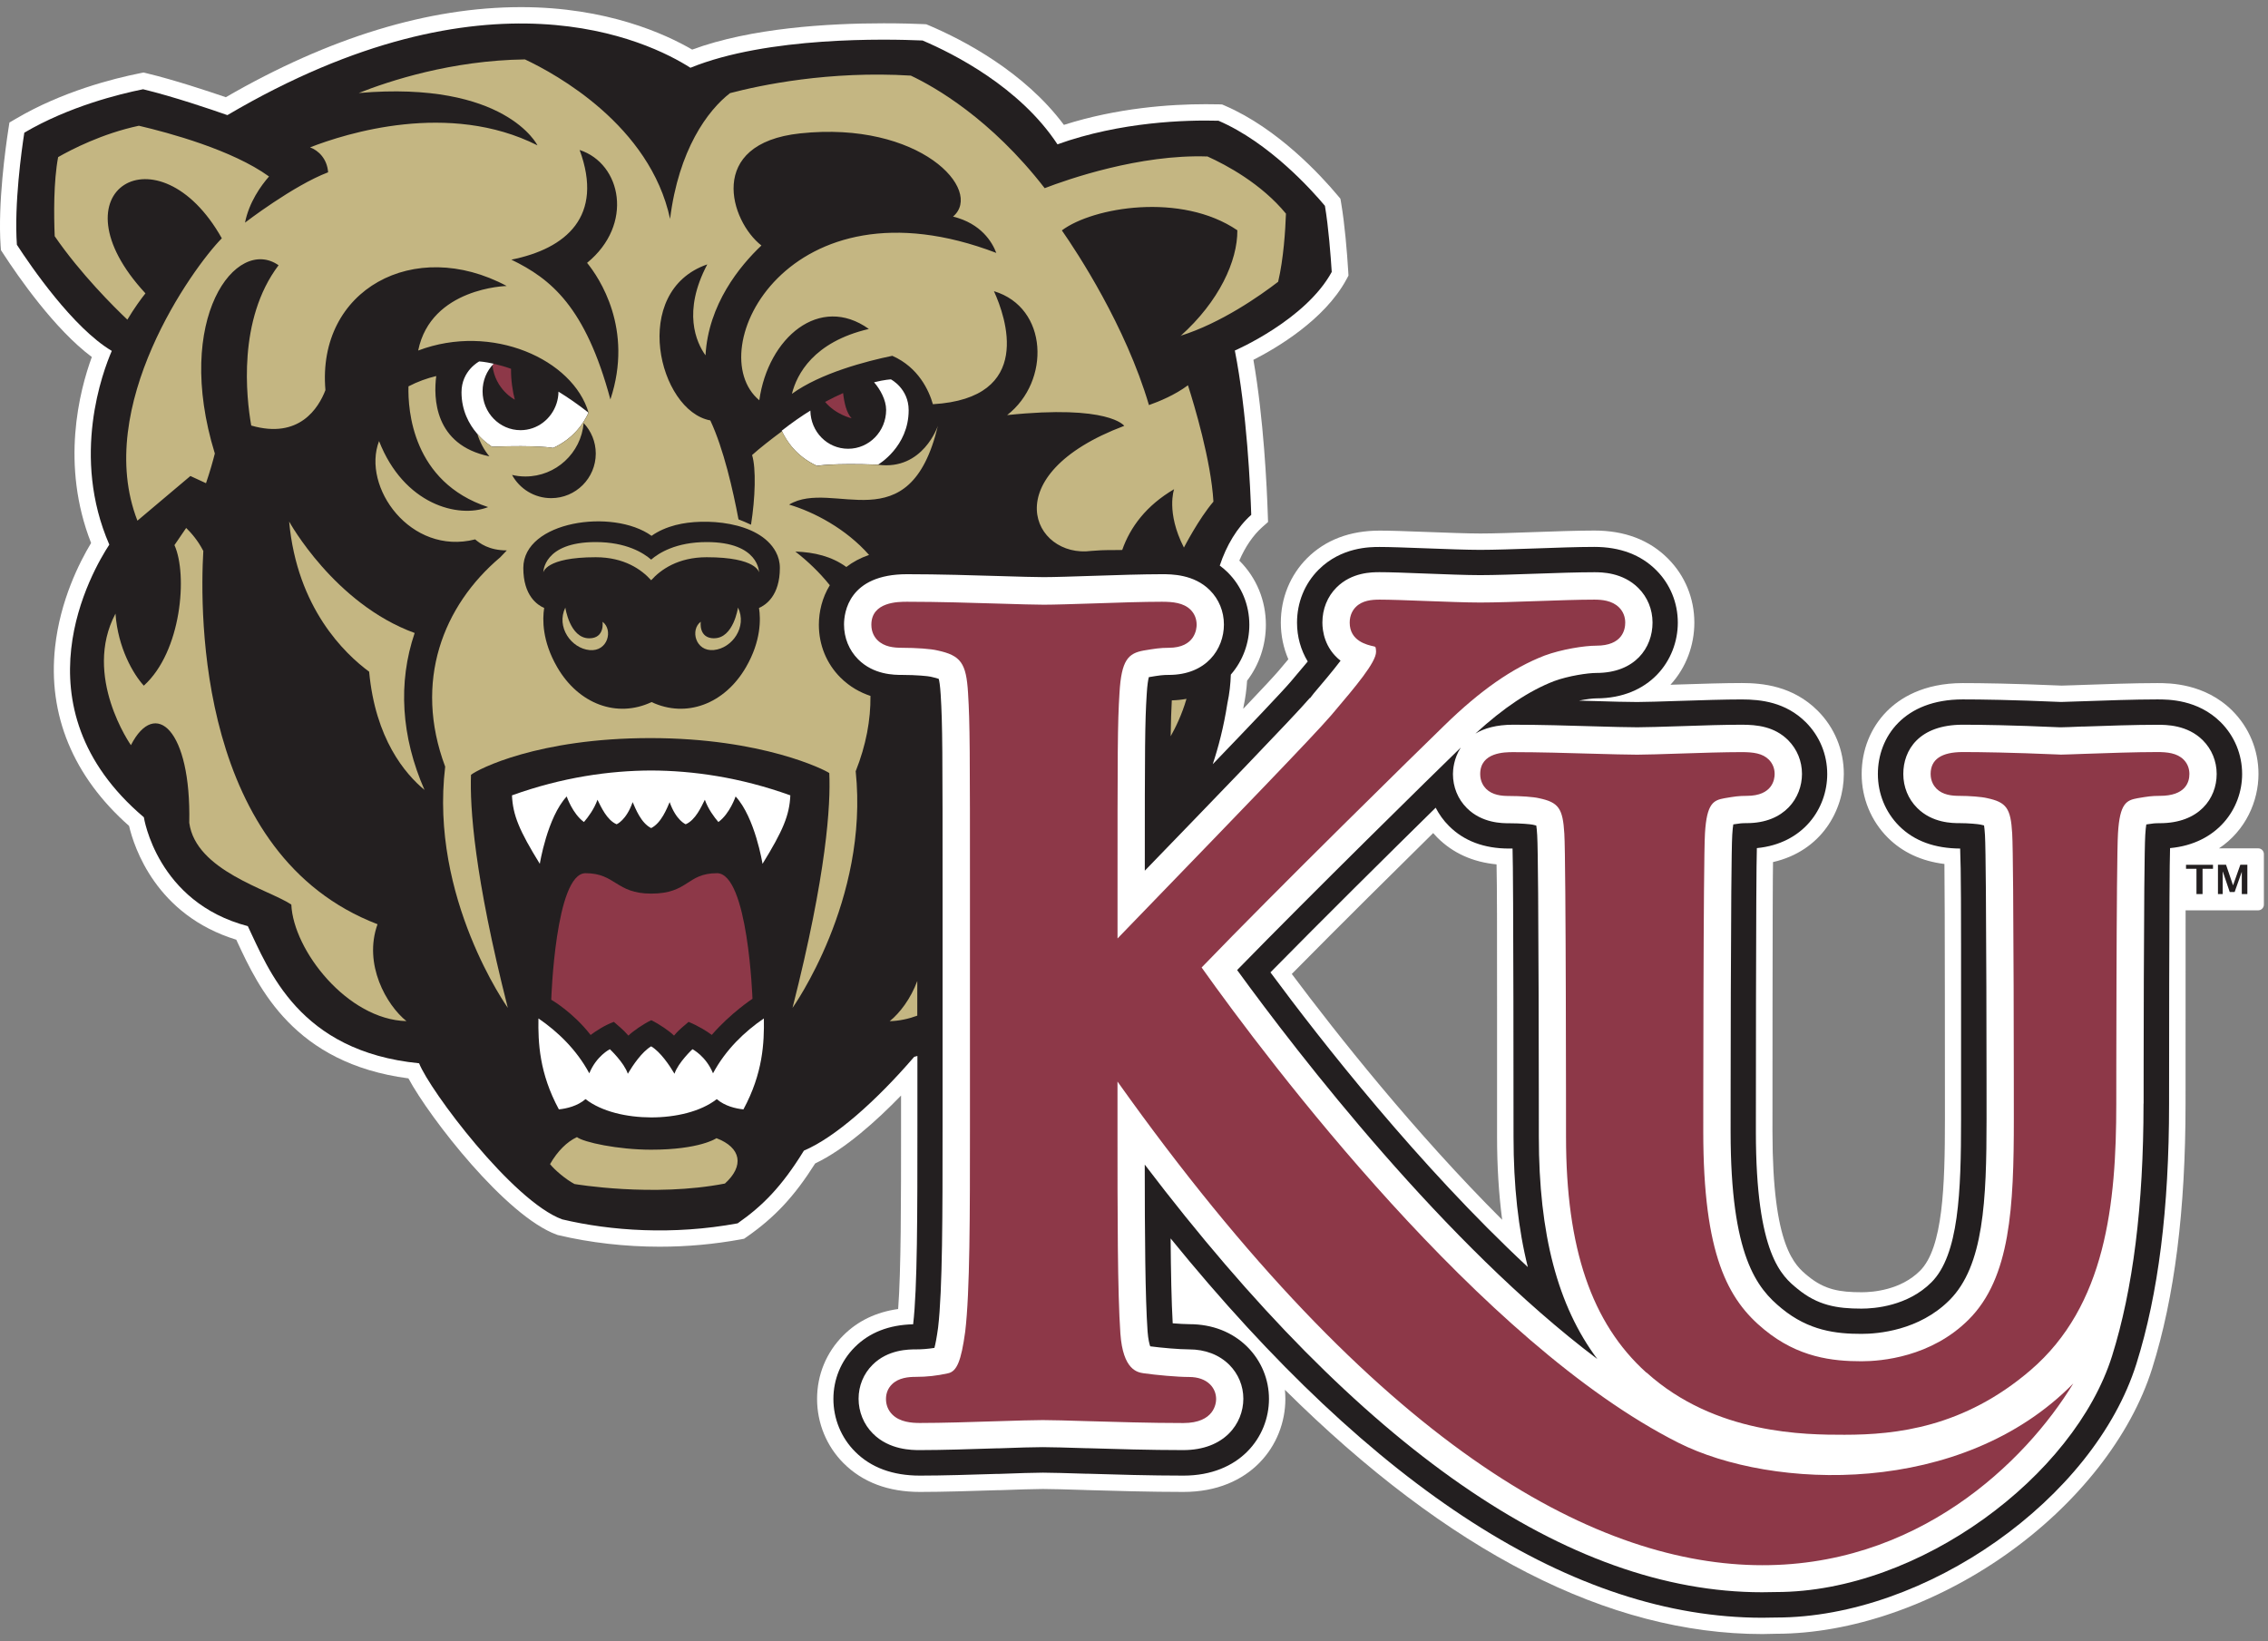 <svg width="76" height="55" viewBox="0 0 76 55" fill="none" xmlns="http://www.w3.org/2000/svg">
<rect x="0" y="0" width="76" height="55" fill="#808080" stroke="none"/>
<path d="M75.666 28.431H74.356C75.257 27.832 75.681 26.843 75.681 25.938C75.681 25.137 75.37 24.384 74.807 23.819C73.878 22.892 72.684 22.892 72.291 22.892C71.522 22.892 70.509 22.928 69.768 22.954L69.514 22.963C69.33 22.97 69.176 22.976 69.09 22.976H69.079C67.452 22.906 66.382 22.892 65.772 22.892C64.443 22.892 63.653 23.406 63.227 23.837C62.684 24.386 62.384 25.133 62.384 25.94C62.384 26.746 62.695 27.505 63.258 28.07C63.752 28.563 64.388 28.859 65.157 28.954C65.174 29.735 65.174 37.5 65.174 37.5C65.174 39.741 65.11 41.816 64.34 42.586C63.689 43.237 62.755 43.306 62.384 43.306C61.645 43.306 61.141 43.22 60.59 42.769C60.142 42.403 59.395 41.793 59.395 37.926C59.395 37.926 59.395 29.671 59.413 28.89C61.04 28.519 61.786 27.152 61.786 25.938C61.786 25.139 61.477 24.386 60.912 23.819C60.079 22.987 59.062 22.89 58.369 22.89C57.782 22.89 57.036 22.914 56.192 22.941C56.192 22.941 56.042 22.947 55.976 22.948C56.506 22.373 56.777 21.617 56.777 20.866C56.777 20.051 56.462 19.288 55.895 18.721C55.274 18.096 54.444 17.78 53.431 17.78C52.862 17.78 52.096 17.807 51.422 17.831C50.754 17.855 50.067 17.879 49.604 17.879C49.176 17.879 48.464 17.851 47.831 17.828C47.098 17.8 46.59 17.782 46.235 17.782C45.235 17.782 44.417 18.093 43.803 18.703C43.233 19.274 42.92 20.041 42.92 20.866C42.92 21.292 43.006 21.711 43.172 22.093C43.099 22.179 43.03 22.261 42.968 22.336C42.951 22.354 42.937 22.373 42.922 22.391L42.838 22.49C42.686 22.667 42.293 23.091 41.66 23.755C41.664 23.727 41.67 23.7 41.673 23.671C41.732 23.391 41.772 23.104 41.79 22.811C42.196 22.279 42.419 21.621 42.419 20.937C42.419 20.126 42.107 19.367 41.54 18.798C41.536 18.795 41.532 18.791 41.529 18.787C41.726 18.327 41.993 17.935 42.3 17.663L42.492 17.493L42.483 17.235C42.452 16.306 42.346 14.036 42.001 12.059C42.756 11.675 44.377 10.728 45.112 9.375L45.187 9.236L45.178 9.079C45.138 8.436 45.063 7.52 44.942 6.807L44.917 6.66L44.822 6.547C44.279 5.898 42.823 4.306 41.05 3.543L40.953 3.501L40.849 3.497C40.715 3.494 40.565 3.492 40.401 3.492C39.202 3.492 37.437 3.616 35.651 4.185C34.32 2.4 32.274 1.338 31.131 0.852L31.04 0.814L30.941 0.808C30.651 0.795 30.184 0.781 29.612 0.781C27.751 0.781 25.162 0.936 23.195 1.662C22.303 1.143 20.339 0.239 17.46 0.239C14.361 0.239 11.033 1.254 7.567 3.258C6.954 3.048 5.845 2.68 4.929 2.459L4.81 2.43L4.691 2.454C3.804 2.631 2.087 3.064 0.541 3.975L0.316 4.106L0.276 4.364C0.192 4.913 -0.077 6.816 0.021 8.242L0.032 8.383L0.109 8.501C0.608 9.269 1.828 11.032 3.077 11.964C2.66 13.103 2.023 15.575 3.053 18.197C2.662 18.846 2.018 20.116 1.846 21.681C1.596 23.954 2.453 26.026 4.325 27.678C4.492 28.39 5.227 30.666 7.918 31.492C7.929 31.518 7.942 31.545 7.954 31.571C8.667 33.101 9.848 35.635 13.686 36.139C14.405 37.471 16.953 40.756 18.655 41.376L18.684 41.387L18.716 41.394C19.778 41.646 20.95 41.78 22.102 41.78C23.019 41.78 23.933 41.697 24.818 41.535L24.935 41.513L25.032 41.445C25.968 40.791 26.619 40.092 27.316 38.99C28.318 38.513 29.376 37.558 30.194 36.714V37.721C30.194 40.303 30.194 42.571 30.097 43.868C29.362 43.97 28.745 44.266 28.259 44.752C27.692 45.318 27.38 46.072 27.38 46.881C27.38 47.689 27.696 48.464 28.268 49.036C28.906 49.674 29.766 49.998 30.826 49.998C31.596 49.998 32.572 49.967 33.442 49.939H33.514C34.079 49.919 34.664 49.899 34.947 49.899C35.23 49.899 35.737 49.914 36.327 49.932L36.424 49.936C37.37 49.963 38.547 49.998 39.658 49.998C41.898 49.998 43.072 48.429 43.072 46.881C43.072 46.778 43.066 46.676 43.057 46.575C48.542 52.013 53.906 54.761 59.058 54.761C59.146 54.761 59.234 54.759 59.329 54.755C59.395 54.755 59.459 54.751 59.525 54.751C62.022 54.751 64.827 53.784 67.22 52.097C69.618 50.406 71.405 48.133 72.118 45.861C72.871 43.464 73.237 40.559 73.237 36.98C73.237 36.98 73.237 31.304 73.239 30.507H75.672C75.776 30.507 75.862 30.421 75.862 30.317V28.62C75.862 28.514 75.776 28.43 75.672 28.43M43.289 32.638C44.953 30.953 46.91 29.017 48.025 27.918C48.069 27.969 48.116 28.018 48.164 28.068C48.685 28.589 49.35 28.89 50.149 28.967C50.166 29.75 50.166 31.029 50.166 33.94V38.098C50.166 39.085 50.224 40.014 50.337 40.878C47.383 37.928 44.789 34.646 43.288 32.64" fill="white"/>
<path d="M74.418 24.206C73.648 23.439 72.663 23.439 72.29 23.439C71.531 23.439 70.525 23.475 69.787 23.501L69.622 23.506C69.381 23.515 69.18 23.523 69.081 23.524H69.052C67.434 23.453 66.373 23.439 65.768 23.439C63.806 23.439 62.927 24.693 62.927 25.938C62.927 26.6 63.181 27.219 63.64 27.68C64.148 28.188 64.839 28.431 65.684 28.437C65.715 29.203 65.715 30.313 65.715 33.938V37.498C65.715 39.95 65.64 42.054 64.721 42.974C63.925 43.769 62.817 43.855 62.377 43.855C61.552 43.855 60.907 43.745 60.236 43.193C59.713 42.767 58.839 42.052 58.839 37.926C58.839 37.926 58.839 29.196 58.872 28.422C60.422 28.273 61.23 27.099 61.23 25.94C61.23 25.285 60.978 24.673 60.517 24.208C59.835 23.528 59.007 23.44 58.362 23.44C57.786 23.44 57.047 23.464 56.203 23.491C55.678 23.508 55.133 23.526 54.861 23.526C54.528 23.526 54.007 23.512 53.404 23.493C53.246 23.488 53.082 23.484 52.912 23.479C53.16 23.429 53.385 23.404 53.489 23.404C55.283 23.404 56.223 22.128 56.223 20.866C56.223 20.197 55.965 19.573 55.501 19.109C54.985 18.592 54.287 18.328 53.424 18.328C52.866 18.328 52.105 18.356 51.433 18.38C50.762 18.403 50.067 18.427 49.597 18.427C49.158 18.427 48.438 18.4 47.804 18.376C47.076 18.349 46.575 18.33 46.228 18.33C45.911 18.33 44.948 18.33 44.185 19.093C43.719 19.559 43.463 20.19 43.463 20.868C43.463 21.338 43.589 21.784 43.822 22.168C43.664 22.358 43.505 22.544 43.379 22.693C43.364 22.709 43.35 22.726 43.337 22.744L43.249 22.848C42.955 23.192 41.878 24.323 40.639 25.61C40.823 25.055 41.006 24.367 41.129 23.574C41.2 23.243 41.235 22.921 41.245 22.607C41.655 22.139 41.865 21.537 41.865 20.939C41.865 20.274 41.609 19.652 41.147 19.188C41.059 19.1 40.968 19.023 40.874 18.954C41.097 18.277 41.459 17.672 41.929 17.253C41.9 16.361 41.785 13.802 41.379 11.747C41.379 11.747 43.748 10.726 44.626 9.114C44.591 8.573 44.52 7.622 44.398 6.898C43.966 6.381 42.531 4.777 40.831 4.046C39.735 4.017 37.563 4.077 35.435 4.836C34.174 2.918 31.945 1.795 30.914 1.357C29.704 1.304 25.722 1.219 23.136 2.271C21.741 1.38 16.346 -1.278 7.62 3.858C7.084 3.669 5.815 3.238 4.795 2.991C3.996 3.152 2.312 3.567 0.815 4.446C0.725 5.022 0.471 6.845 0.566 8.203C1.038 8.929 2.448 10.988 3.746 11.759C3.444 12.454 2.376 15.297 3.663 18.252C3.102 19.105 0.433 23.667 4.821 27.389C4.821 27.389 5.252 30.238 8.304 31.037C9.002 32.494 10.004 35.233 14.044 35.633C14.394 36.533 17.185 40.262 18.84 40.864C20.46 41.248 22.546 41.398 24.718 40.997C25.553 40.412 26.188 39.778 26.939 38.56C27.989 38.114 29.358 36.897 30.634 35.417C30.671 35.408 30.706 35.397 30.742 35.388V37.723C30.742 40.65 30.742 43.177 30.599 44.38C29.791 44.398 29.133 44.656 28.645 45.144C28.183 45.605 27.927 46.222 27.927 46.883C27.927 47.542 28.186 48.182 28.656 48.65C29.186 49.182 29.916 49.451 30.824 49.451C31.589 49.451 32.563 49.42 33.422 49.393H33.495C34.093 49.371 34.658 49.352 34.947 49.352C35.236 49.352 35.763 49.369 36.368 49.387H36.426C37.371 49.416 38.549 49.451 39.659 49.451C41.54 49.451 42.523 48.159 42.523 46.881C42.523 46.226 42.267 45.608 41.8 45.138C41.298 44.639 40.626 44.376 39.854 44.376C39.717 44.376 39.512 44.363 39.297 44.347C39.256 43.63 39.236 42.623 39.227 41.502C46.083 49.939 52.747 54.214 59.057 54.214C59.142 54.214 59.227 54.212 59.313 54.21C59.382 54.208 59.453 54.207 59.523 54.207C64.531 54.207 70.169 50.232 71.591 45.701C72.326 43.358 72.685 40.507 72.685 36.986C72.685 36.986 72.685 29.196 72.718 28.422C74.304 28.276 75.133 27.101 75.133 25.94C75.133 25.285 74.88 24.671 74.42 24.208M42.569 32.589C44.315 30.814 46.577 28.574 48.109 27.068C48.224 27.291 48.372 27.499 48.555 27.68C49.056 28.183 49.734 28.437 50.568 28.437C50.608 28.437 50.647 28.437 50.685 28.437C50.718 29.203 50.718 38.094 50.718 38.094C50.718 39.736 50.877 41.186 51.197 42.462C47.54 39.057 44.268 34.88 42.571 32.585" fill="#231F20"/>
<path d="M25.597 34.13C24.961 34.565 24.321 35.169 23.893 35.969C23.654 35.388 23.204 35.161 23.204 35.161C23.204 35.161 22.725 35.609 22.602 35.984C22.431 35.695 22.133 35.253 21.82 35.065C21.507 35.253 21.209 35.695 21.038 35.984C20.915 35.609 20.436 35.161 20.436 35.161C20.436 35.161 19.986 35.386 19.747 35.969C19.319 35.171 18.679 34.565 18.043 34.13C18.03 34.946 18.072 35.964 18.728 37.178C18.986 37.151 19.35 37.068 19.621 36.834C20.162 37.255 21.005 37.445 21.82 37.447C22.635 37.447 23.478 37.257 24.019 36.834C24.29 37.068 24.652 37.151 24.912 37.178C25.568 35.964 25.61 34.946 25.597 34.13Z" fill="white"/>
<path d="M21.82 25.821C20.429 25.826 18.846 26.046 17.156 26.654C17.186 27.32 17.401 27.835 18.089 28.949C18.089 28.949 18.337 27.397 18.99 26.691C18.99 26.691 19.182 27.267 19.568 27.548C19.71 27.382 19.913 27.11 20.021 26.801C20.138 27.033 20.334 27.483 20.663 27.623C20.663 27.623 20.985 27.494 21.2 26.881C21.294 27.093 21.478 27.581 21.82 27.751C22.162 27.579 22.347 27.093 22.44 26.881C22.656 27.495 22.977 27.623 22.977 27.623C23.307 27.483 23.502 27.033 23.619 26.801C23.729 27.11 23.93 27.382 24.073 27.548C24.458 27.267 24.65 26.691 24.65 26.691C25.303 27.397 25.552 28.949 25.552 28.949C26.239 27.835 26.455 27.32 26.484 26.654C24.795 26.046 23.21 25.826 21.82 25.821Z" fill="white"/>
<path d="M24.023 29.263C23.01 29.263 23.076 29.947 21.822 29.947C20.633 29.947 20.633 29.263 19.62 29.263C18.608 29.263 18.472 33.503 18.472 33.503C18.472 33.503 19.191 33.913 19.792 34.684C19.946 34.569 20.247 34.362 20.571 34.245C20.69 34.357 20.862 34.479 21.059 34.706C21.196 34.567 21.547 34.322 21.823 34.189C22.099 34.322 22.451 34.567 22.586 34.706C22.783 34.468 22.957 34.357 23.074 34.245C23.41 34.384 23.699 34.567 23.851 34.682C24.489 33.946 25.215 33.472 25.215 33.472C25.215 33.472 25.069 29.262 24.023 29.262" fill="#8D3848"/>
<path d="M28.535 14.015C28.365 13.84 28.288 13.485 28.252 13.173C28.064 13.255 27.862 13.354 27.648 13.469C28.009 13.899 28.535 14.017 28.535 14.017" fill="#8D3848"/>
<path d="M17.251 13.392C17.18 13.127 17.119 12.739 17.125 12.359C16.929 12.282 16.569 12.196 16.542 12.191C16.527 12.206 16.514 12.222 16.5 12.239C16.595 13.065 17.251 13.394 17.251 13.394" fill="#8D3848"/>
<path d="M18.714 13.125C18.714 13.264 18.69 13.396 18.65 13.52C18.482 14.039 18.006 14.416 17.443 14.416C16.741 14.416 16.171 13.833 16.171 13.112C16.171 12.931 16.205 12.761 16.269 12.604C16.333 12.449 16.427 12.308 16.542 12.189C16.233 12.12 16.059 12.112 16.059 12.112C16.059 12.112 15.465 12.419 15.465 13.145C15.465 14.377 16.489 14.97 16.489 14.97C18.03 14.911 18.536 15.01 18.536 15.01C19.237 14.69 19.573 14.156 19.721 13.829C19.368 13.551 19.03 13.319 18.714 13.125Z" fill="white"/>
<path d="M29.855 12.714C29.855 12.714 29.65 12.721 29.29 12.811C29.498 13.05 29.694 13.407 29.694 13.736C29.694 14.456 29.124 15.039 28.422 15.039C27.72 15.039 27.166 14.471 27.155 13.76C26.851 13.948 26.531 14.171 26.195 14.434C26.345 14.761 26.676 15.29 27.376 15.61C27.376 15.61 27.882 15.513 29.424 15.57C29.424 15.57 30.449 14.977 30.449 13.747C30.449 13.021 29.855 12.714 29.855 12.714Z" fill="white"/>
<path d="M6.239 17.694C6.411 17.86 6.634 18.116 6.813 18.464C6.691 20.584 6.634 28.666 12.651 30.973C12.168 32.317 12.953 33.686 13.62 34.22C11.644 34.17 9.83 31.849 9.762 30.313C9 29.808 6.557 29.177 6.342 27.572C6.409 24.446 5.201 23.382 4.387 24.972C4.387 24.972 2.76 22.66 3.87 20.564C3.95 21.709 4.466 22.594 4.819 22.978C6.086 21.835 6.292 19.252 5.846 18.268L6.239 17.692V17.694Z" fill="#C4B682"/>
<path d="M24.006 38.145C24.006 38.145 23.453 38.529 21.82 38.529C20.708 38.529 19.555 38.281 19.334 38.107C18.999 38.262 18.681 38.578 18.432 39.012C18.586 39.209 18.966 39.529 19.251 39.679C19.251 39.679 21.888 40.131 24.292 39.663C24.944 39.074 24.842 38.46 24.008 38.143" fill="#C4B682"/>
<path d="M13.895 21.213C11.203 20.233 9.689 17.478 9.689 17.478C9.953 20.38 11.558 21.912 12.37 22.51C12.578 24.759 13.573 25.932 14.225 26.472C13.441 24.685 13.331 22.873 13.895 21.213Z" fill="#C4B682"/>
<path d="M23.93 21.391C23.398 21.391 23.483 20.835 23.483 20.835C23.122 21.102 23.302 21.842 23.919 21.784C24.535 21.725 25.045 21.009 24.73 20.36C24.73 20.36 24.582 21.389 23.93 21.389" fill="#C4B682"/>
<path d="M20.191 20.835C20.191 20.835 20.275 21.391 19.745 21.391C19.092 21.391 18.944 20.361 18.944 20.361C18.63 21.011 19.14 21.727 19.756 21.786C20.372 21.844 20.553 21.104 20.191 20.837" fill="#C4B682"/>
<path d="M23.681 18.166C22.652 18.166 22.076 18.533 21.82 18.754C21.566 18.533 20.99 18.166 19.961 18.166C18.195 18.166 18.207 19.184 18.207 19.184C18.207 19.184 18.273 18.674 19.961 18.674C20.919 18.674 21.498 19.087 21.82 19.445C22.144 19.087 22.723 18.674 23.681 18.674C25.369 18.674 25.435 19.184 25.435 19.184C25.435 19.184 25.446 18.166 23.681 18.166Z" fill="#C4B682"/>
<path d="M71.832 36.984C71.832 36.984 71.832 28.856 71.887 27.982C71.896 27.823 71.909 27.709 71.922 27.629C72.136 27.594 72.214 27.587 72.375 27.587C73.692 27.587 74.28 26.759 74.28 25.938C74.28 25.51 74.116 25.108 73.816 24.808C73.295 24.289 72.589 24.289 72.289 24.289C71.545 24.289 70.547 24.323 69.817 24.349H69.748C69.439 24.362 69.174 24.373 69.072 24.373H69.017C67.413 24.301 66.366 24.287 65.77 24.287C64.302 24.287 63.779 25.139 63.779 25.936C63.779 26.371 63.943 26.777 64.245 27.077C64.751 27.585 65.433 27.585 65.656 27.585C65.973 27.585 66.291 27.618 66.362 27.633L66.391 27.64C66.428 27.647 66.459 27.654 66.485 27.662C66.494 27.726 66.507 27.828 66.516 27.987C66.569 28.856 66.569 37.496 66.569 37.496C66.569 40.235 66.477 42.422 65.325 43.572C64.305 44.592 62.927 44.701 62.38 44.701C61.528 44.701 60.616 44.599 59.702 43.848C58.875 43.173 57.992 42.102 57.992 37.922C57.992 37.922 57.992 28.856 58.047 27.98C58.056 27.821 58.069 27.707 58.082 27.627C58.296 27.592 58.374 27.585 58.535 27.585C59.804 27.585 60.384 26.731 60.384 25.936C60.384 25.508 60.221 25.108 59.921 24.806C59.462 24.347 58.877 24.287 58.365 24.287C57.806 24.287 57.073 24.309 56.242 24.338C55.707 24.355 55.153 24.373 54.864 24.373C54.522 24.373 54.005 24.358 53.381 24.34C52.588 24.316 51.599 24.287 50.706 24.287C50.14 24.287 49.734 24.407 49.44 24.585C50.39 23.715 51.24 23.15 52.076 22.826C52.562 22.647 53.211 22.552 53.493 22.552C54.795 22.552 55.376 21.705 55.376 20.864C55.376 20.424 55.208 20.012 54.902 19.707C54.374 19.177 53.661 19.177 53.427 19.177C52.882 19.177 52.129 19.202 51.465 19.226C50.787 19.25 50.083 19.274 49.599 19.274C49.145 19.274 48.416 19.246 47.772 19.221C47.077 19.193 46.562 19.175 46.229 19.175C45.975 19.175 45.3 19.175 44.787 19.687C44.481 19.992 44.313 20.409 44.313 20.861C44.313 21.149 44.388 21.724 44.922 22.142C44.66 22.488 44.287 22.927 44.026 23.234C43.98 23.289 43.938 23.343 43.9 23.396L43.892 23.391C43.362 24.013 40.507 26.963 38.362 29.179C38.362 25.049 38.366 24.208 38.426 23.267C38.444 22.952 38.474 22.78 38.497 22.693C38.856 22.632 38.964 22.618 39.163 22.618C40.433 22.618 41.013 21.744 41.013 20.93C41.013 20.491 40.847 20.084 40.543 19.78C40.008 19.243 39.254 19.243 38.934 19.243C38.309 19.243 37.4 19.272 36.59 19.299C35.994 19.319 35.32 19.341 34.974 19.341C34.68 19.341 34.159 19.325 33.554 19.307C32.618 19.279 31.453 19.243 30.394 19.243C28.434 19.243 28.283 20.533 28.283 20.93C28.283 21.376 28.451 21.789 28.756 22.095C29.277 22.618 29.97 22.618 30.23 22.618C30.718 22.618 31.1 22.658 31.188 22.678C31.197 22.68 31.208 22.683 31.217 22.685C31.345 22.713 31.418 22.736 31.457 22.751C31.475 22.815 31.502 22.959 31.522 23.276C31.585 24.279 31.585 25.172 31.585 30.125V37.715C31.585 40.674 31.585 43.228 31.435 44.493C31.387 44.842 31.345 45.049 31.312 45.171C31.104 45.204 30.901 45.221 30.687 45.221C30.456 45.221 29.755 45.221 29.239 45.738C28.937 46.038 28.771 46.442 28.771 46.875C28.771 47.309 28.941 47.734 29.252 48.043C29.802 48.596 30.568 48.596 30.819 48.596C31.568 48.596 32.535 48.565 33.389 48.537H33.46C34.093 48.513 34.64 48.497 34.94 48.497C35.239 48.497 35.76 48.513 36.384 48.532H36.431C37.375 48.561 38.548 48.596 39.649 48.596C41.033 48.596 41.664 47.703 41.664 46.875C41.664 46.446 41.498 46.043 41.192 45.736C40.852 45.4 40.388 45.221 39.847 45.221C39.523 45.221 38.92 45.168 38.543 45.118C38.516 45.04 38.475 44.886 38.455 44.619C38.375 43.465 38.362 41.436 38.36 39.028C45.593 48.544 52.542 53.36 59.049 53.36C59.204 53.36 59.36 53.353 59.515 53.353C64.327 53.353 69.512 49.457 70.774 45.444C71.474 43.211 71.829 40.418 71.829 36.982M41.455 32.509C43.982 29.92 47.997 25.976 48.951 25.051C48.712 25.419 48.688 25.806 48.688 25.94C48.688 26.375 48.853 26.781 49.154 27.08C49.661 27.589 50.343 27.589 50.566 27.589C50.966 27.589 51.284 27.622 51.356 27.636L51.387 27.643C51.423 27.651 51.454 27.658 51.48 27.666C51.491 27.73 51.502 27.832 51.511 27.991C51.566 28.858 51.566 38.096 51.566 38.096C51.566 41.356 52.195 43.765 53.526 45.544C48.416 41.699 43.51 35.335 41.457 32.51" fill="white"/>
<path d="M55.171 45.994C57.48 48.082 60.515 48.082 61.812 48.082C63.541 48.082 65.81 47.835 68.044 45.917C70.567 43.752 70.916 40.345 70.916 36.984C70.916 36.984 70.916 28.828 70.973 27.929C71.032 26.91 71.264 26.817 71.628 26.75C71.962 26.693 72.101 26.671 72.375 26.671C73.237 26.671 73.366 26.212 73.366 25.938C73.366 25.749 73.299 25.583 73.171 25.455C72.95 25.234 72.617 25.203 72.29 25.203C71.567 25.203 70.575 25.238 69.851 25.263C69.479 25.276 69.158 25.289 69.057 25.289L68.978 25.285C67.388 25.217 66.355 25.203 65.77 25.203C65.057 25.203 64.695 25.45 64.695 25.936C64.695 26.181 64.803 26.34 64.892 26.431C65.104 26.643 65.412 26.671 65.656 26.671C65.995 26.671 66.412 26.704 66.582 26.746C67.236 26.885 67.379 27.084 67.428 27.932C67.483 28.828 67.483 37.498 67.483 37.498C67.483 40.451 67.371 42.822 65.971 44.221C64.71 45.482 63.038 45.619 62.38 45.619C61.406 45.619 60.259 45.493 59.122 44.559C57.895 43.557 57.076 42.045 57.076 37.924C57.076 37.924 57.076 28.828 57.133 27.929C57.192 26.91 57.424 26.817 57.788 26.75C58.122 26.693 58.261 26.671 58.535 26.671C59.402 26.671 59.468 26.11 59.468 25.938C59.468 25.751 59.4 25.585 59.274 25.457C59.064 25.247 58.758 25.205 58.364 25.205C57.791 25.205 56.983 25.23 56.27 25.254C55.7 25.272 55.16 25.291 54.862 25.291C54.502 25.291 53.97 25.274 53.352 25.258C52.519 25.234 51.573 25.206 50.705 25.206C50.432 25.206 49.601 25.206 49.601 25.94C49.601 26.185 49.709 26.344 49.798 26.435C50.01 26.647 50.317 26.675 50.562 26.675C50.966 26.675 51.394 26.706 51.573 26.75C52.228 26.889 52.37 27.088 52.42 27.936C52.477 28.832 52.477 38.099 52.477 38.099C52.477 41.833 53.332 44.343 55.168 45.999" fill="#8D3848"/>
<path d="M69.478 46.36C65.736 50.175 59.382 49.93 56.247 48.352C49.634 45.021 42.516 35.589 40.266 32.423C42.803 29.79 47.619 25.069 48.396 24.316C49.605 23.135 50.676 22.389 51.76 21.969C52.321 21.762 53.082 21.638 53.493 21.638C54.367 21.638 54.461 21.098 54.461 20.866C54.461 20.667 54.389 20.489 54.254 20.356C54.02 20.122 53.671 20.095 53.428 20.095C52.912 20.095 52.194 20.12 51.497 20.144C50.809 20.168 50.098 20.192 49.599 20.192C49.138 20.192 48.427 20.164 47.738 20.139C47.133 20.115 46.56 20.095 46.23 20.095C45.957 20.095 45.65 20.124 45.434 20.34C45.341 20.433 45.228 20.601 45.228 20.866C45.228 21.482 45.809 21.612 46.036 21.661C46.065 21.667 46.08 21.674 46.085 21.676C46.089 21.681 46.111 21.724 46.111 21.846C46.111 22.199 45.405 23.029 44.725 23.832L44.59 23.991C44.034 24.642 41.189 27.581 38.904 29.944L37.448 31.45V30.13C37.448 25.153 37.448 24.256 37.514 23.221C37.578 22.115 37.807 21.895 38.326 21.8C38.703 21.738 38.876 21.709 39.163 21.709C40.054 21.709 40.099 21.065 40.099 20.937C40.099 20.74 40.028 20.566 39.897 20.435C39.661 20.199 39.295 20.166 38.935 20.166C38.322 20.166 37.419 20.195 36.622 20.223C35.956 20.244 35.328 20.265 34.977 20.265C34.668 20.265 34.141 20.248 33.529 20.23C32.598 20.202 31.441 20.166 30.397 20.166C30.101 20.166 29.199 20.166 29.199 20.937C29.199 21.195 29.311 21.362 29.406 21.455C29.631 21.678 29.949 21.709 30.232 21.709C30.702 21.709 31.201 21.745 31.41 21.797C32.196 21.965 32.379 22.217 32.439 23.225C32.503 24.256 32.503 25.153 32.503 30.13V37.721C32.503 40.708 32.503 43.288 32.344 44.625C32.209 45.61 32.064 45.963 31.764 46.023C31.397 46.105 31.055 46.142 30.689 46.142C30.452 46.142 30.111 46.168 29.887 46.394C29.757 46.522 29.689 46.692 29.689 46.883C29.689 47.085 29.762 47.265 29.901 47.404C30.155 47.658 30.549 47.687 30.821 47.687C31.572 47.687 32.554 47.656 33.421 47.628C34.068 47.608 34.627 47.59 34.944 47.59C35.26 47.59 35.797 47.606 36.415 47.625C37.366 47.652 38.549 47.689 39.653 47.689C40.699 47.689 40.752 47.018 40.752 46.884C40.752 46.7 40.681 46.526 40.549 46.394C40.386 46.232 40.143 46.146 39.849 46.146C39.445 46.146 38.737 46.08 38.321 46.021C38.114 45.989 37.631 45.912 37.544 44.692C37.447 43.303 37.447 40.718 37.447 37.725V36.246C54.854 60.732 66.288 51.599 69.474 46.365" fill="#8D3848"/>
<path d="M29.811 34.222C30.126 34.214 30.437 34.148 30.738 34.037V32.874C30.521 33.465 30.152 33.951 29.811 34.224" fill="#C4B682"/>
<path d="M39.267 23.471C39.249 23.804 39.236 24.15 39.229 24.673C39.384 24.398 39.604 23.956 39.759 23.42C39.604 23.448 39.439 23.466 39.267 23.471Z" fill="#C4B682"/>
<path d="M39.552 11.255C40.916 10.831 42.234 9.902 42.83 9.443C43.011 8.681 43.072 7.715 43.092 7.16C42.265 6.154 41.095 5.529 40.463 5.244C38.187 5.165 35.762 6.015 35.007 6.306C33.199 3.971 31.305 2.903 30.521 2.534C27.787 2.366 25.478 2.854 24.463 3.121C23.712 3.7 22.743 5.02 22.454 7.335C21.781 4.201 18.628 2.479 17.591 1.991C15.123 2.024 13.037 2.715 12.022 3.117C16.946 2.693 18.01 4.871 18.01 4.871C15.044 3.375 11.587 4.472 10.391 4.938C10.675 5.044 10.963 5.326 10.995 5.774C9.826 6.218 8.21 7.461 8.21 7.461C8.347 6.777 8.74 6.229 9.015 5.914C7.784 5.024 5.663 4.45 4.654 4.214C3.429 4.474 2.391 5.011 1.948 5.265C1.793 6.09 1.804 7.203 1.833 7.916C2.696 9.171 3.82 10.288 4.268 10.712C4.506 10.315 4.727 10.015 4.874 9.831C1.667 6.37 5.321 4.223 7.433 7.986C6.459 8.97 3.118 13.628 4.605 17.449L6.38 15.952L6.903 16.193C7.04 15.793 7.139 15.436 7.199 15.198C5.804 10.666 7.916 7.898 9.335 8.889C7.956 10.712 8.254 13.328 8.419 14.261C10.031 14.727 10.677 13.668 10.905 13.074C10.613 9.704 13.883 7.929 16.979 9.584C16.979 9.584 14.443 9.639 14.013 11.747C16.487 10.811 19.205 12.048 19.723 13.831C19.573 14.158 19.236 14.692 18.538 15.012C18.538 15.012 18.032 14.913 16.49 14.972C16.49 14.972 16.245 14.829 15.995 14.54C16.079 14.811 16.212 15.07 16.399 15.293C14.545 14.91 14.525 13.323 14.618 12.602C14.306 12.677 13.993 12.789 13.688 12.948C13.666 13.725 13.812 16.157 16.357 16.994C15.353 17.385 13.532 16.904 12.702 14.782C12.112 16.316 13.755 18.627 15.922 18.076C16.072 18.204 16.383 18.445 16.984 18.445C16.92 18.509 16.845 18.586 16.763 18.676C14.847 20.294 13.848 22.835 14.918 25.693C14.388 30.088 17.017 33.776 17.017 33.776C15.887 29.335 15.743 27.038 15.783 25.967C16.011 25.779 18.032 24.735 21.792 24.735C25.553 24.735 27.656 25.808 27.789 25.907C27.837 26.951 27.709 29.251 26.557 33.776C26.557 33.776 29.126 30.174 28.674 25.846C29.023 24.971 29.177 24.124 29.169 23.322C28.839 23.212 28.482 23.025 28.162 22.705C27.696 22.239 27.44 21.612 27.44 20.939C27.44 20.497 27.552 20.027 27.807 19.612C27.471 19.195 27.082 18.817 26.652 18.484C27.292 18.506 27.868 18.645 28.36 19.001C28.572 18.837 28.824 18.7 29.122 18.597C28.347 17.718 27.277 17.157 26.442 16.91C27.912 16.027 30.482 18.243 31.429 14.268C31.429 14.268 30.932 15.774 29.429 15.575C27.888 15.517 27.381 15.615 27.381 15.615C26.692 15.301 26.356 14.778 26.204 14.451C25.829 14.729 25.454 15.023 25.202 15.25C25.341 15.694 25.308 16.694 25.166 17.584C25.029 17.52 24.89 17.46 24.747 17.405C24.562 16.425 24.248 15.039 23.802 14.089C22.069 13.769 21.096 9.759 23.701 8.86C22.864 10.445 23.33 11.472 23.641 11.908C23.738 10.194 24.791 8.913 25.515 8.227C24.469 7.417 23.654 4.807 26.813 4.47C30.822 4.042 32.974 6.375 31.936 7.258C32.881 7.492 33.248 8.114 33.386 8.476C26.416 5.812 23.458 11.756 25.444 13.414C25.738 11.315 27.467 9.847 29.115 11.024C27.255 11.46 26.7 12.547 26.537 13.198C27.5 12.5 29.034 12.103 29.901 11.924C30.782 12.313 31.131 13.092 31.261 13.546C34.665 13.345 33.702 10.622 33.307 9.758C35.133 10.308 35.205 12.778 33.749 13.911C37.172 13.551 37.673 14.271 37.673 14.271C33.283 15.924 34.62 18.723 36.572 18.462C37.079 18.42 37.265 18.44 37.605 18.431C37.874 17.661 38.415 16.939 39.344 16.394C39.344 16.394 39.066 17.166 39.673 18.35C39.673 18.35 40.168 17.387 40.662 16.811C40.582 15.436 40.015 13.557 39.808 12.911C39.377 13.235 38.839 13.456 38.501 13.575C37.717 10.917 36.095 8.456 35.583 7.721C36.62 6.942 39.578 6.437 41.463 7.717C41.472 8.737 40.856 10.099 39.556 11.262M17.139 8.701C18.97 8.333 20.242 7.251 19.423 5.026C20.827 5.483 21.246 7.525 19.673 8.809C20.076 9.304 21.24 11.019 20.454 13.387C19.62 10.277 18.456 9.342 17.138 8.703M17.156 15.915C17.3 15.95 17.45 15.968 17.606 15.968C18.63 15.968 19.471 15.18 19.558 14.178C19.809 14.445 19.964 14.804 19.964 15.2C19.964 16.025 19.295 16.694 18.47 16.694C17.904 16.694 17.412 16.38 17.158 15.915M22.654 17.593C23.577 17.352 25.436 17.453 25.997 18.493C26.085 18.656 26.133 18.837 26.133 19.034C26.133 19.961 25.661 20.276 25.434 20.374C25.493 20.749 25.506 21.479 24.999 22.356C24.281 23.599 22.99 24.073 21.834 23.528C20.679 24.073 19.388 23.599 18.67 22.356C18.163 21.48 18.176 20.751 18.235 20.374C18.008 20.277 17.536 19.963 17.536 19.034C17.536 17.467 20.535 17.023 21.834 17.957C22.063 17.793 22.345 17.672 22.652 17.592" fill="#C4B682"/>
<path d="M73.603 29.962V29.115H73.253V28.982H74.157V29.115H73.807V29.962H73.603ZM74.323 29.962V28.98H74.594L74.828 29.669H74.829L75.073 28.98H75.308V29.962H75.122V29.22H75.12L74.882 29.894H74.718L74.486 29.21H74.482V29.962H74.323Z" fill="#231F20"/>
</svg>
